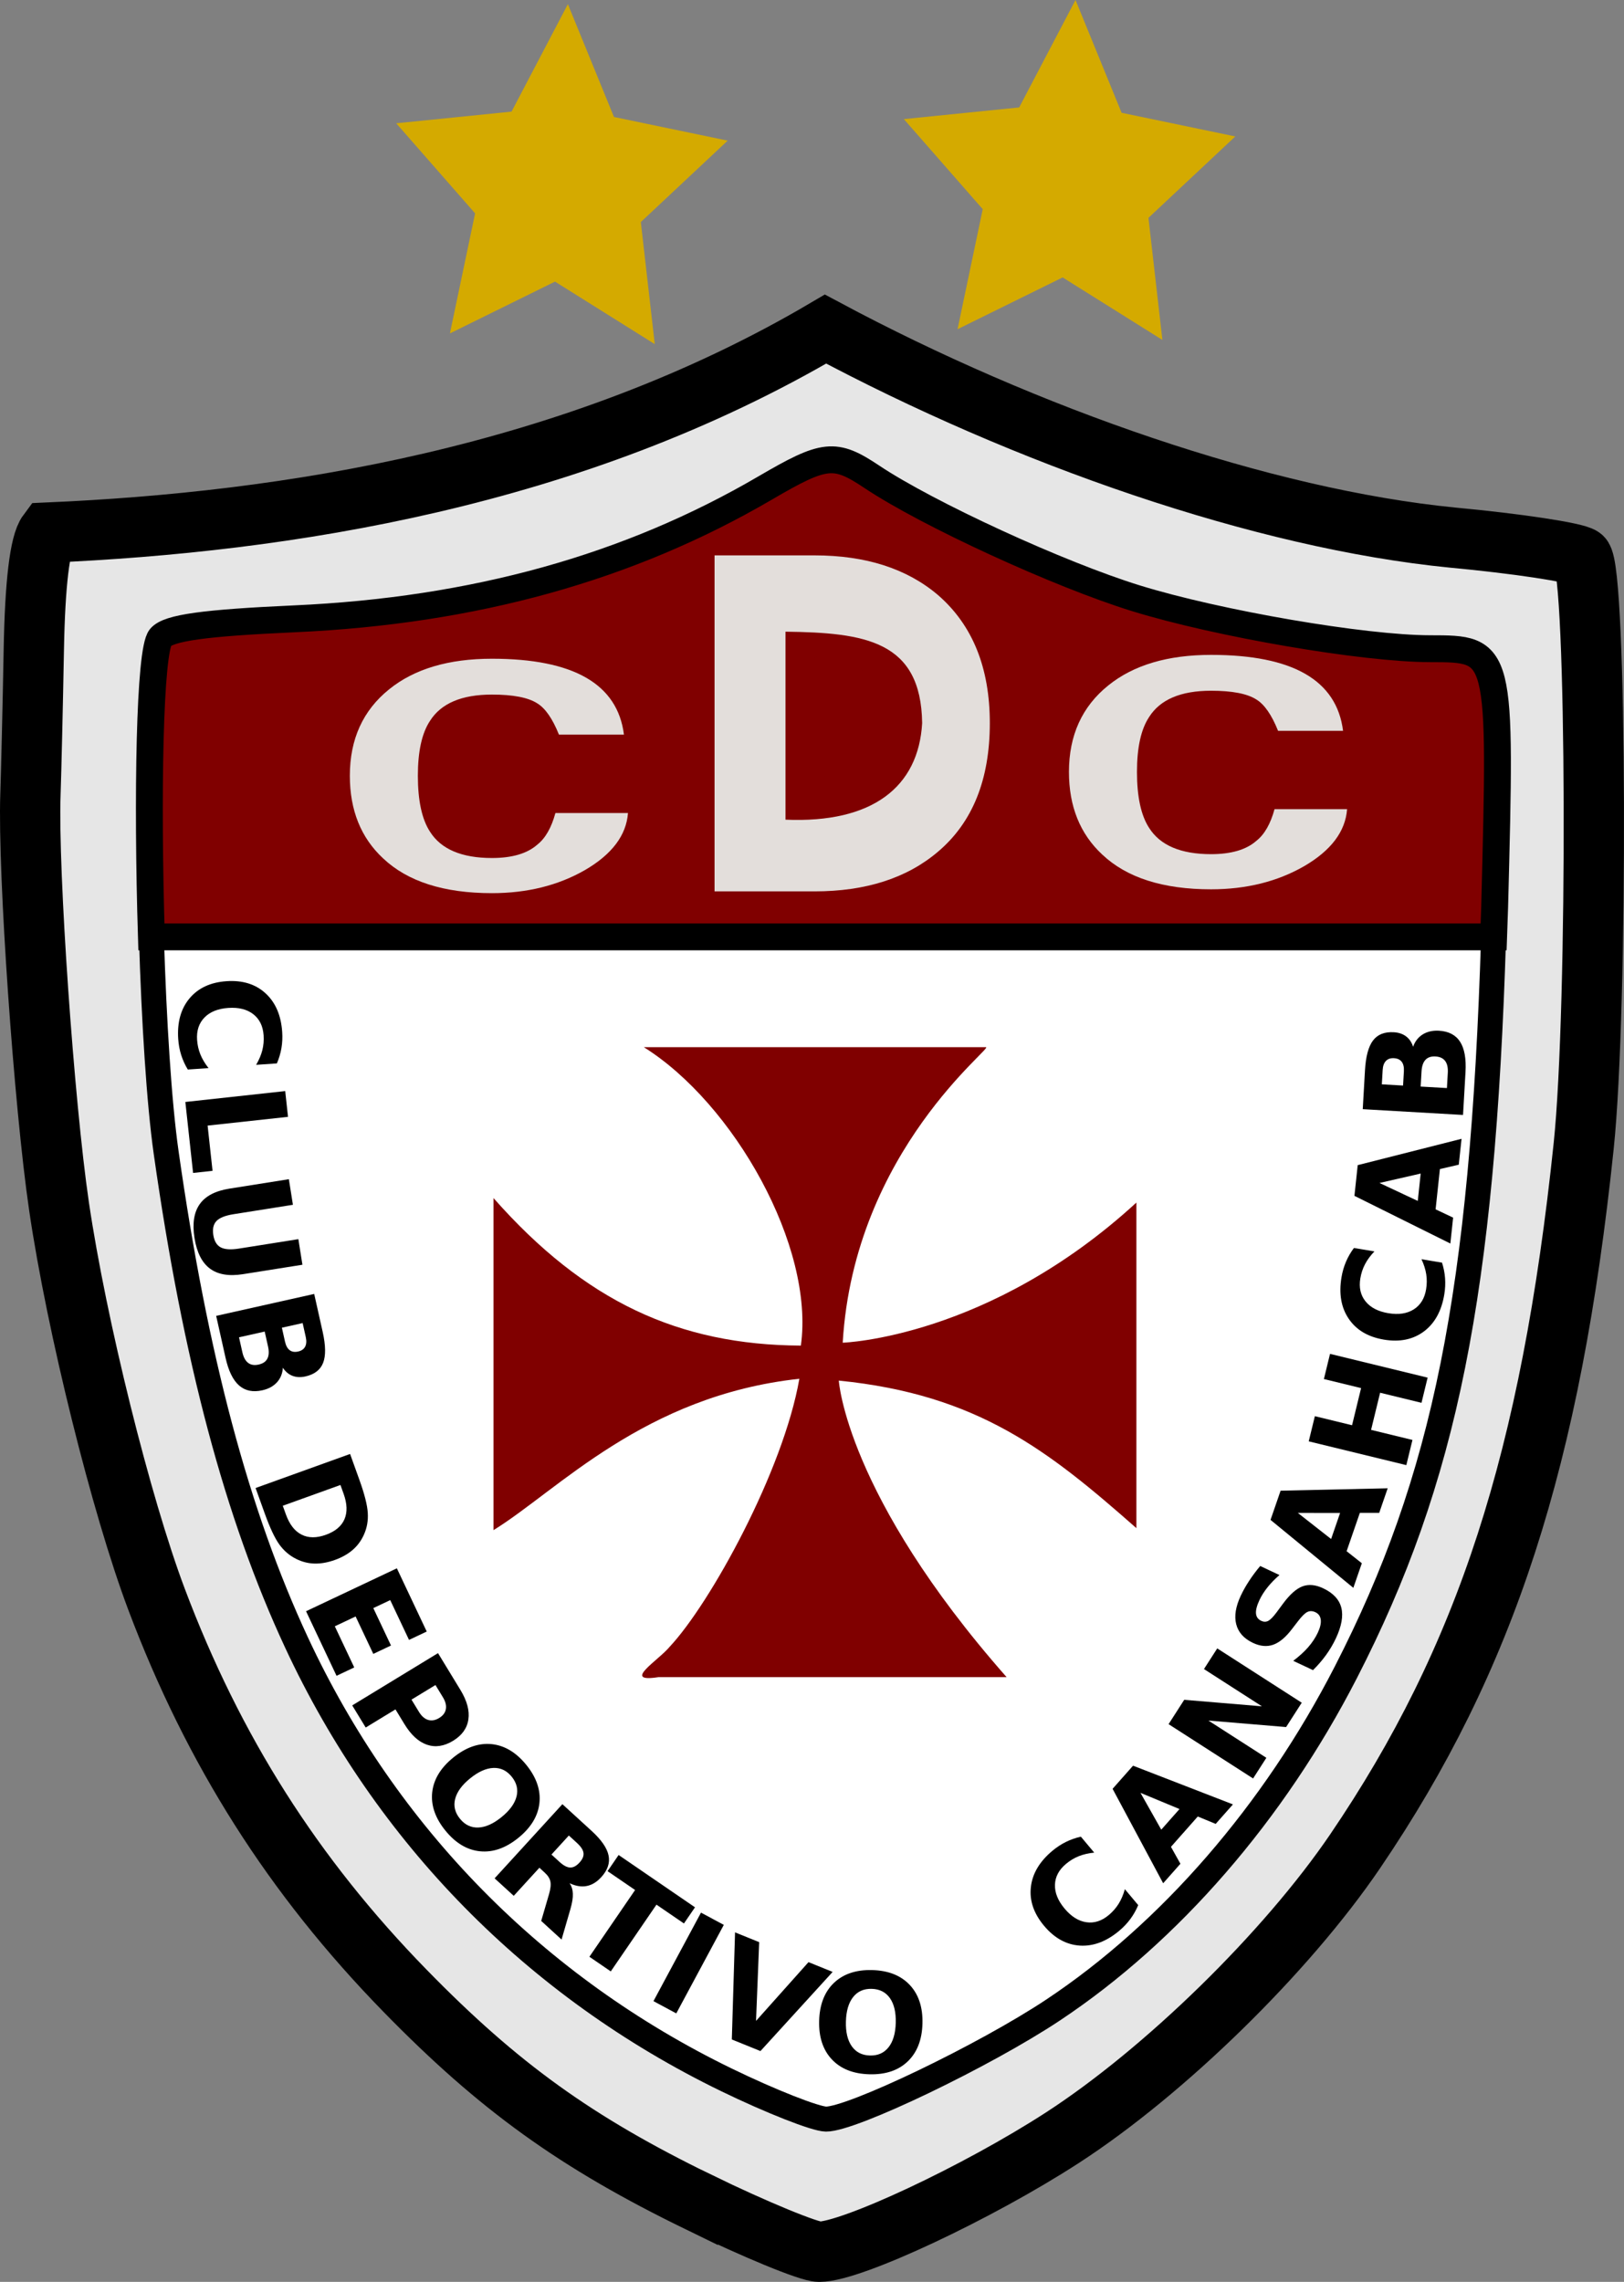 <?xml version="1.0" encoding="UTF-8" standalone="no"?>
<!-- Created with Inkscape (http://www.inkscape.org/) -->
<svg
    xmlns:inkscape="http://www.inkscape.org/namespaces/inkscape"
    xmlns:rdf="http://www.w3.org/1999/02/22-rdf-syntax-ns#"
    xmlns="http://www.w3.org/2000/svg"
    xmlns:cc="http://creativecommons.org/ns#"
    xmlns:dc="http://purl.org/dc/elements/1.1/"
    xmlns:sodipodi="http://sodipodi.sourceforge.net/DTD/sodipodi-0.dtd"
    id="svg2"
    sodipodi:docname="_svgclean2.svg"
    viewBox="0 0 519.83 730.22"
    version="1.1"
    inkscape:version="0.48.3.1 r9886"
  >
  <rect x="0" y="0" width="519.83" height="730.22" fill="#808080" stroke="none"/>
  <sodipodi:namedview
      id="base"
      bordercolor="#666666"
      inkscape:pageshadow="2"
      inkscape:window-y="0"
      pagecolor="#ffffff"
      inkscape:window-maximized="0"
      inkscape:zoom="0.4965955"
      inkscape:window-x="0"
      inkscape:window-height="645"
      showgrid="false"
      borderopacity="1.0"
      inkscape:current-layer="layer1"
      inkscape:cx="-178.75166"
      inkscape:cy="355.13665"
      inkscape:window-width="674"
      inkscape:pageopacity="0.0"
      inkscape:document-units="px"
  />
  <g
      id="layer1"
      inkscape:label="Capa 1"
      inkscape:groupmode="layer"
      transform="translate(-104.7 -141.4)"
    >
    <g
        id="g4408"
        inkscape:export-ydpi="90"
        inkscape:export-xdpi="90"
        transform="translate(-36.247,40.274)"
      >
      <path
          id="path3216"
          d="m364.59 805.82c-39.256-19.111-64.007-36.924-94.011-67.656-35.766-36.635-61.28-76.822-79.536-125.28-11.327-30.063-25.581-87.487-31.199-125.69-4.82-32.773-9.995-107.17-9.158-131.64 0.273-7.988 0.762-28.979 1.086-46.647 0.388-21.142 1.924-33.91 4.493-37.349 75.974-3.302 168.03-17.491 248.93-65.125 64.199 34.355 139.92 60.725 200.71 66.728 20.736 1.93 39.371 4.753 41.412 6.272 4.759 3.543 5.178 144.28 0.56 188.37-10.478 100.06-31.22 164.05-73.181 225.77-21.991 32.344-60.948 70.439-93.756 91.682-27.076 17.532-67.416 36.439-77.762 36.447-3.265 0-20.629-7.148-38.587-15.89z"
          sodipodi:nodetypes="sssscscccsssscs"
          style="stroke:#000000;stroke-width:19.3;fill:#e6e6e6"
          inkscape:connector-curvature="0"
      />
      <path
          id="path3996"
          style="stroke:#000000;stroke-width:8;fill:#ffffff"
          inkscape:connector-curvature="0"
          d="m619.03 400.94h-429.62c0.829 26.78 2.43 52.908 4.719 69 9.376 65.924 22.675 115.88 41.75 156.84 28.702 61.634 76.497 110.23 137.59 139.91 14.177 6.886 28.524 12.532 31.875 12.562 8.286 0.075 50.738-20.32 72.688-34.906 37.392-24.849 70.63-63.16 93.688-108.03 31.794-61.873 43.797-121.51 47.312-235.38z"
      />
      <path
          id="path3212"
          style="stroke:#000000;stroke-width:8.6;fill:#800000"
          inkscape:connector-curvature="0"
          d="m405.66 248.34c-4.661 0.488-10.225 3.351-19.781 8.938-43.627 25.504-93.203 39.295-150.66 41.875-28.937 1.3-40.291 2.885-42.906 5.969-3.5 4.127-4.297 50.867-2.906 95.812h429.62c0.101-3.273 0.257-6.135 0.344-9.5 2.149-82.912 2.231-82.687-20.719-82.719-21.254-0.029-67.725-7.993-94.062-16.125-24.624-7.603-66.744-26.974-84.562-38.875-5.936-3.965-9.714-5.863-14.375-5.375z"
      />
      <path
          id="path3056"
          style="fill:#800000"
          inkscape:connector-curvature="0"
          d="m399.04 345.46c-2.988-7.137-2.665-24.212 0.576-30.474 6.521-12.599 20.609-3.068 21.003 14.209 0.369 16.164-1.981 20.414-11.406 20.629-4.801 0.11-9.067-1.72-10.173-4.364z"
      />
      <path
          id="path4092"
          style="fill:#000000"
          inkscape:connector-curvature="0"
          d="m201.06 443.38c-0.892-1.464-1.595-3.006-2.109-4.626s-0.833-3.325-0.956-5.115c-0.367-5.343 0.832-9.678 3.597-13.004 2.779-3.328 6.725-5.168 11.839-5.519 5.128-0.352 9.288 0.931 12.482 3.849 3.208 2.917 4.995 7.047 5.362 12.389 0.123 1.79 0.04 3.523-0.247 5.198-0.288 1.675-0.774 3.298-1.457 4.871l-6.639 0.456c0.94-1.604 1.603-3.168 1.988-4.691 0.385-1.523 0.52-3.108 0.407-4.755-0.203-2.951-1.307-5.206-3.314-6.766-2.007-1.56-4.672-2.226-7.995-1.998-3.309 0.227-5.85 1.251-7.625 3.071-1.775 1.82-2.561 4.205-2.358 7.156 0.113 1.647 0.464 3.199 1.054 4.655s1.459 2.915 2.61 4.375l-6.639 0.456"
      />
      <path
          id="path4094"
          style="fill:#000000"
          inkscape:connector-curvature="0"
          d="m232.24 450.28 0.898 8.242-25.734 2.804 1.577 14.472-6.23 0.679-2.475-22.715 31.964-3.483"
      />
      <path
          id="path4096"
          style="fill:#000000"
          inkscape:connector-curvature="0"
          d="m233.41 478.48 1.298 8.189-19.037 3.018c-2.623 0.416-4.435 1.139-5.434 2.17-0.983 1.043-1.321 2.535-1.012 4.478 0.31 1.957 1.093 3.272 2.348 3.945 1.272 0.685 3.219 0.82 5.842 0.404l19.037-3.018 1.298 8.189-19.037 3.018c-4.495 0.713-8.02 0.116-10.576-1.79-2.555-1.906-4.2-5.17-4.933-9.793-0.731-4.609-0.176-8.214 1.665-10.817 1.84-2.603 5.008-4.261 9.503-4.974l19.037-3.018"
      />
      <path
          id="path4098"
          style="fill:#000000"
          inkscape:connector-curvature="0"
          d="m232.18 530.48c0.285 1.275 0.782 2.179 1.49 2.712 0.708 0.533 1.608 0.677 2.701 0.433 1.079-0.241 1.825-0.754 2.238-1.538 0.427-0.787 0.498-1.818 0.213-3.093l-1.002-4.476-6.641 1.486 1.002 4.476m-13.662 3.344c0.364 1.625 0.98 2.767 1.848 3.426 0.871 0.673 2.001 0.854 3.388 0.544 1.359-0.304 2.284-0.938 2.775-1.901 0.505-0.966 0.574-2.269 0.207-3.908l-1.063-4.75-8.217 1.838 1.063 4.75m12.969 4.999c-0.116 1.85-0.747 3.404-1.892 4.66s-2.707 2.106-4.682 2.548c-3.026 0.677-5.511 0.159-7.454-1.554-1.943-1.713-3.381-4.658-4.315-8.833l-3.004-13.429 31.377-7.02 2.718 12.147c0.975 4.357 1.022 7.657 0.14 9.899-0.878 2.256-2.767 3.709-5.668 4.357-1.527 0.342-2.91 0.276-4.149-0.197-1.225-0.476-2.248-1.336-3.071-2.579"
      />
      <path
          id="path4100"
          style="fill:#000000"
          inkscape:connector-curvature="0"
          d="m249.92 576.33-18.458 6.649 1.007 2.796c1.148 3.188 2.814 5.334 4.998 6.44 2.189 1.119 4.789 1.136 7.801 0.051 2.999-1.08 4.98-2.74 5.943-4.979 0.964-2.239 0.869-4.96-0.284-8.161l-1.007-2.796m3.086-9.924 2.963 8.226c1.654 4.593 2.554 8.129 2.7 10.61 0.164 2.489-0.248 4.82-1.235 6.992-0.853 1.91-2.047 3.53-3.582 4.861-1.535 1.331-3.43 2.403-5.686 3.216-2.283 0.822-4.447 1.213-6.491 1.171-2.031-0.047-3.984-0.533-5.859-1.46-2.151-1.056-3.966-2.6-5.445-4.631-1.466-2.036-3.016-5.323-4.651-9.861l-2.963-8.226 30.25-10.897"
      />
      <path
          id="path4102"
          style="fill:#000000"
          inkscape:connector-curvature="0"
          d="m267.98 603 9.558 20.231-5.666 2.677-6.016-12.735-5.413 2.557 5.658 11.975-5.666 2.677-5.658-11.975-6.659 3.146 6.219 13.163-5.666 2.677-9.761-20.66 29.072-13.735"
      />
      <path
          id="path4104"
          style="fill:#000000"
          inkscape:connector-curvature="0"
          d="m281.15 630.14 7.16 11.752c2.129 3.494 2.982 6.648 2.561 9.46-0.402 2.817-2.038 5.1-4.907 6.848-2.881 1.755-5.672 2.169-8.372 1.242-2.68-0.923-5.085-3.131-7.214-6.625l-2.846-4.671-9.527 5.804-4.314-7.081 27.458-16.728m-0.818 10.207-7.669 4.672 2.387 3.917c0.837 1.373 1.814 2.232 2.932 2.577 1.13 0.337 2.308 0.132 3.534-0.615 1.226-0.747 1.942-1.696 2.149-2.847 0.206-1.151-0.109-2.413-0.945-3.787l-2.386-3.917"
      />
      <path
          id="path4106"
          style="fill:#000000"
          inkscape:connector-curvature="0"
          d="m304.74 669.68c-1.592-1.962-3.552-2.895-5.879-2.8-2.327 0.095-4.806 1.21-7.436 3.345-2.62 2.126-4.215 4.318-4.787 6.576s-0.061 4.367 1.532 6.329c1.601 1.973 3.566 2.912 5.892 2.817 2.327-0.095 4.8-1.206 7.42-3.332 2.631-2.135 4.232-4.332 4.803-6.589 0.572-2.257 0.057-4.373-1.545-6.346m4.665-3.787c3.257 4.013 4.66 8.088 4.21 12.226-0.451 4.138-2.699 7.849-6.745 11.134-4.035 3.275-8.124 4.708-12.266 4.298-4.142-0.41-7.842-2.622-11.099-6.635-3.248-4.002-4.652-8.077-4.21-12.226 0.451-4.138 2.693-7.845 6.729-11.12 4.046-3.284 8.141-4.721 12.283-4.311 4.151 0.421 7.851 2.633 11.099 6.635"
      />
      <path
          id="path4108"
          style="fill:#000000"
          inkscape:connector-curvature="0"
          d="m320.04 696.95c1.282 1.172 2.417 1.771 3.404 1.798 0.998 0.037 1.995-0.491 2.993-1.583 0.988-1.081 1.414-2.111 1.279-3.091-0.125-0.97-0.829-2.041-2.111-3.213l-2.575-2.354-5.565 6.088 2.575 2.354m-6.44 1.875-8.209 8.981-6.12-5.594 21.692-23.733 9.347 8.543c3.126 2.857 4.936 5.474 5.429 7.85 0.503 2.386-0.281 4.713-2.354 6.981-1.433 1.568-2.992 2.507-4.675 2.817-1.673 0.319-3.49 0.02-5.452-0.898 0.663 0.956 1.013 2.073 1.05 3.352 0.057 1.278-0.2 2.91-0.771 4.897l-2.838 9.777-6.517-5.957 2.497-8.542c0.502-1.72 0.649-3.073 0.443-4.059-0.196-0.977-0.793-1.921-1.789-2.831l-1.73-1.59"
      />
      <path
          id="path4110"
          style="fill:#000000"
          inkscape:connector-curvature="0"
          d="m338.96 694.74 24.451 16.741-3.54 5.171-8.796-6.022-14.624 21.359-6.841-4.684 14.624-21.359-8.814-6.035 3.54-5.171"
      />
      <path
          id="path4112"
          style="fill:#000000"
          inkscape:connector-curvature="0"
          d="m365.33 713.18 7.304 3.923-15.215 28.325-7.304-3.923 15.215-28.325"
      />
      <path
          id="path4114"
          style="fill:#000000"
          inkscape:connector-curvature="0"
          d="m376.23 719.5 7.725 3.129-1.006 25.198 16.794-18.802 7.725 3.129-23.109 25.33-9.162-3.711 1.033-34.272"
      />
      <path
          id="path4116"
          style="fill:#000000"
          inkscape:connector-curvature="0"
          d="m419.97 737.57c-2.526-0.068-4.51 0.812-5.952 2.64-1.442 1.828-2.209 4.436-2.3 7.823-0.091 3.373 0.535 6.011 1.877 7.914 1.342 1.903 3.276 2.889 5.802 2.957 2.54 0.068 4.532-0.811 5.974-2.64s2.209-4.429 2.3-7.801c0.091-3.387-0.534-6.032-1.876-7.935s-3.283-2.889-5.823-2.957m0.162-6.006c5.167 0.139 9.174 1.726 12.022 4.762 2.848 3.035 4.202 7.158 4.062 12.368-0.14 5.195-1.714 9.232-4.721 12.11-3.007 2.878-7.094 4.247-12.261 4.108-5.152-0.139-9.16-1.726-12.022-4.762-2.848-3.035-4.202-7.151-4.062-12.346 0.14-5.21 1.714-9.253 4.721-12.131 3.022-2.877 7.109-4.247 12.261-4.108"
      />
      <path
          id="path4118"
          style="fill:#000000"
          inkscape:connector-curvature="0"
          d="m505.28 710.78c-0.659 1.583-1.493 3.058-2.5 4.427-1.007 1.369-2.199 2.629-3.574 3.782-4.105 3.439-8.316 5.02-12.632 4.741-4.326-0.29-8.135-2.399-11.427-6.328-3.301-3.94-4.711-8.059-4.23-12.358 0.472-4.31 2.76-8.185 6.865-11.624 1.376-1.153 2.825-2.105 4.349-2.857s3.122-1.315 4.796-1.687l4.274 5.101c-1.851 0.183-3.505 0.567-4.963 1.152s-2.82 1.407-4.085 2.468c-2.267 1.9-3.441 4.12-3.522 6.66-0.081 2.541 0.948 5.088 3.087 7.641 2.13 2.542 4.453 3.995 6.969 4.36s4.907-0.403 7.174-2.303c1.266-1.06 2.314-2.257 3.145-3.59 0.831-1.333 1.499-2.895 2.003-4.685l4.274 5.101"
      />
      <path
          id="path4120"
          style="fill:#000000"
          inkscape:connector-curvature="0"
          d="m524.35 682.42-8.591 9.71 3.031 5.414-5.522 6.242-16.19-30.224 6.55-7.403 31.972 12.386-5.522 6.242-5.729-2.365m-11.688 4.209 5.836-6.597-12.492-5.186 6.655 11.783"
      />
      <path
          id="path4122"
          style="fill:#000000"
          inkscape:connector-curvature="0"
          d="m515 652.87 5.006-7.791 24.874 2.082-18.553-11.92 4.249-6.613 27.051 17.38-5.005 7.791-24.874-2.082 18.553 11.92-4.249 6.613-27.051-17.38"
      />
      <path
          id="path4124"
          style="fill:#000000"
          inkscape:connector-curvature="0"
          d="m544.33 602.26 6.16 2.893c-1.465 1.263-2.737 2.569-3.815 3.918-1.078 1.35-1.934 2.7-2.569 4.052-0.842 1.793-1.218 3.235-1.127 4.324s0.656 1.879 1.696 2.367c0.78 0.366 1.525 0.367 2.235 0 0.704-0.383 1.568-1.262 2.594-2.636l2.145-2.895c2.169-2.931 4.237-4.767 6.204-5.509s4.171-0.539 6.614 0.608c3.21 1.508 5.152 3.586 5.828 6.234 0.668 2.63 0.084 5.9-1.753 9.812-0.867 1.845-1.912 3.615-3.135 5.308s-2.616 3.308-4.178 4.843l-6.335-2.975c1.86-1.394 3.45-2.837 4.768-4.327 1.312-1.51 2.346-3.07 3.103-4.681 0.769-1.637 1.085-3.02 0.948-4.147-0.137-1.127-0.712-1.929-1.726-2.405-0.91-0.427-1.752-0.458-2.526-0.092-0.768 0.353-1.763 1.321-2.982 2.906l-2.007 2.602c-1.991 2.618-3.986 4.282-5.985 4.993-1.993 0.698-4.146 0.503-6.459-0.583-2.898-1.361-4.687-3.343-5.368-5.947-0.681-2.604-0.197-5.66 1.451-9.169 0.751-1.598 1.646-3.184 2.687-4.758 1.027-1.579 2.206-3.159 3.535-4.74"
      />
      <path
          id="path4126"
          style="fill:#000000"
          inkscape:connector-curvature="0"
          d="m576.22 585.27-4.23 12.255 4.87 3.845-2.719 7.878-26.508-21.748 3.225-9.344 34.279-0.767-2.719 7.878h-6.198m-9.194 8.354 2.874-8.326-13.526-0.021 10.652 8.347"
      />
      <path
          id="path4128"
          style="fill:#000000"
          inkscape:connector-curvature="0"
          d="m559.86 562.37 1.962-8.056 11.906 2.899 2.894-11.885-11.906-2.899 1.962-8.056 31.24 7.607-1.962 8.056-13.245-3.225-2.894 11.885 13.245 3.225-1.962 8.056-31.24-7.607"
      />
      <path
          id="path4130"
          style="fill:#000000"
          inkscape:connector-curvature="0"
          d="m602.52 505.18c0.529 1.631 0.857 3.293 0.983 4.988 0.126 1.695 0.042 3.427-0.252 5.197-0.878 5.283-3.046 9.223-6.505 11.821-3.473 2.596-7.738 3.473-12.794 2.633-5.07-0.843-8.822-3.053-11.255-6.63-2.447-3.579-3.231-8.01-2.353-13.293 0.294-1.77 0.775-3.437 1.442-5 0.667-1.563 1.515-3.03 2.543-4.402l6.564 1.091c-1.286 1.344-2.292 2.712-3.018 4.105-0.726 1.393-1.225 2.904-1.496 4.532-0.485 2.918 0.069 5.367 1.66 7.349s4.031 3.246 7.316 3.792c3.272 0.544 5.981 0.135 8.128-1.225 2.147-1.361 3.463-3.5 3.948-6.417 0.271-1.629 0.288-3.22 0.051-4.773-0.237-1.553-0.746-3.173-1.528-4.86l6.564 1.091"
      />
      <path
          id="path4132"
          style="fill:#000000"
          inkscape:connector-curvature="0"
          d="m601.85 475.23-1.377 12.891 5.607 2.657-0.885 8.287-30.705-15.258 1.05-9.829 33.236-8.426-0.885 8.287-6.04 1.391m-7.089 10.202 0.936-8.758-13.187 3.009 12.251 5.749"
      />
      <path
          id="path4134"
          style="fill:#000000"
          inkscape:connector-curvature="0"
          d="m590.32 443.93c0.075-1.304-0.155-2.31-0.689-3.017-0.535-0.707-1.361-1.092-2.479-1.156-1.104-0.063-1.962 0.225-2.574 0.866-0.626 0.64-0.977 1.612-1.052 2.916l-0.263 4.58 6.794 0.39 0.263-4.58m14.056 0.527c0.096-1.663-0.184-2.93-0.839-3.801-0.654-0.886-1.69-1.37-3.109-1.451-1.39-0.08-2.453 0.276-3.189 1.068-0.75 0.791-1.173 2.025-1.27 3.702l-0.279 4.859 8.407 0.483 0.279-4.859m-11.103-8.361c0.618-1.748 1.65-3.069 3.097-3.964 1.446-0.895 3.18-1.284 5.201-1.168 3.096 0.178 5.344 1.357 6.743 3.537 1.399 2.18 1.976 5.406 1.73 9.677l-0.79 13.739-32.1-1.845 0.714-12.427c0.256-4.458 1.115-7.644 2.577-9.559 1.463-1.929 3.678-2.809 6.644-2.638 1.562 0.09 2.874 0.532 3.936 1.326 1.047 0.794 1.796 1.901 2.247 3.322"
      />
      <path
          id="path4212-0"
          sodipodi:r2="20.85297"
          style="fill:#d4aa00"
          sodipodi:type="star"
          d="m-473.92-86.13-23.85-14.079-25.119 11.666 6.02-27.033-18.857-20.285 27.57-2.629 13.465-24.202 11.02 25.409 27.178 5.327-20.76 18.332z"
          sodipodi:r1="41.705944"
          inkscape:transform-center-x="-0.84937963"
          inkscape:transform-center-y="-4.7945153"
          transform="matrix(1.339,0,0,1.421,985.11,333.64)"
          sodipodi:arg2="1.6200406"
          sodipodi:arg1="0.99172206"
          inkscape:randomized="0"
          sodipodi:cy="-121.03685"
          sodipodi:cx="-496.74789"
          inkscape:rounded="0"
          inkscape:flatsided="false"
          sodipodi:sides="5"
      />
      <path
          id="path4237"
          style="fill:#e3dedb"
          inkscape:connector-curvature="0"
          d="m341.96 361.3c-0.538 7.123-5.107 13.197-13.709 18.22-8.602 4.949-18.548 7.423-29.838 7.423-15.376 0-26.989-3.712-34.838-11.135-7.097-6.598-10.645-15.409-10.645-26.431 0-11.697 4.193-20.92 12.58-27.668 8.064-6.523 19.032-9.785 32.902-9.785 26.128 0 40.214 8.098 42.257 24.294h-20.806c-2.043-5.099-4.355-8.435-6.935-10.01-2.903-1.875-7.742-2.812-14.516-2.812-9.677 0-16.29 2.812-19.838 8.435-2.581 3.899-3.871 9.748-3.871 17.546-0 7.948 1.29 13.909 3.871 17.883 3.548 5.624 10.161 8.435 19.838 8.435 6.451 0 11.29-1.425 14.516-4.274 2.58-2.024 4.516-5.399 5.806-10.122h23.225"
      />
      <path
          id="path4239"
          inkscape:connector-curvature="0"
          sodipodi:nodetypes="ccsccscccccc"
          style="fill:#e3dedb"
          d="m457.78 332.53c-0 18.059-5.524 31.771-16.572 41.134-9.954 8.472-23.136 12.708-39.544 12.708h-31.996v-107.52h31.996c16.408 0 29.589 4.236 39.544 12.708 11.048 9.587 16.572 23.243 16.572 40.967m-21.659 0c-0.35-26.384-18.341-28.941-43.738-29.259v60.158c27.778 1.199 42.566-10.419 43.738-30.899"
      />
      <path
          id="path4237-7"
          style="fill:#e3dedb"
          inkscape:connector-curvature="0"
          d="m572.14 360.07c-0.538 7.123-5.107 13.197-13.709 18.22-8.602 4.949-18.548 7.423-29.838 7.423-15.376 0-26.989-3.712-34.838-11.135-7.097-6.598-10.645-15.409-10.645-26.431 0-11.697 4.193-20.92 12.58-27.668 8.064-6.523 19.032-9.785 32.902-9.785 26.128 0 40.214 8.098 42.257 24.294h-20.806c-2.043-5.099-4.355-8.435-6.935-10.01-2.903-1.875-7.742-2.812-14.516-2.812-9.677 0-16.29 2.812-19.838 8.435-2.581 3.899-3.871 9.748-3.871 17.546-0 7.948 1.29 13.909 3.871 17.883 3.548 5.624 10.161 8.435 19.838 8.435 6.451 0 11.29-1.425 14.516-4.274 2.58-2.024 4.516-5.399 5.806-10.122h23.225"
      />
      <path
          id="path4212-0-3"
          sodipodi:r2="20.85297"
          style="fill:#d4aa00"
          sodipodi:type="star"
          d="m-473.92-86.13-23.85-14.079-25.119 11.666 6.02-27.033-18.857-20.285 27.57-2.629 13.465-24.202 11.02 25.409 27.178 5.327-20.76 18.332z"
          sodipodi:r1="41.705944"
          inkscape:transform-center-x="-0.84937963"
          inkscape:transform-center-y="-4.7945153"
          transform="matrix(1.339,0,0,1.421,1147.6,332.3)"
          sodipodi:arg2="1.6200406"
          sodipodi:arg1="0.99172206"
          inkscape:randomized="0"
          sodipodi:cy="-121.03685"
          sodipodi:cx="-496.74789"
          inkscape:rounded="0"
          inkscape:flatsided="false"
          sodipodi:sides="5"
      />
      <path
          id="path4379-7"
          d="m347.03 436.23c28.828 18.05 54.7 63.802 50.267 95.499-39.153-0.204-69.242-14.179-98.389-47.215v106.27c20.631-12.702 48.118-43.03 97.907-48.443-5.145 29.513-28.523 71.916-41.52 85.773-3.648 4.416-15.533 11.542-3.622 9.718h111.49c-51.472-58.392-53.721-94.904-53.721-94.904 44.578 4.44 67.18 22.491 95.258 47.216v-104.19c-47.282 43.401-94.008 44.846-94.008 44.846 3.663-61.804 49.114-95.056 45.775-94.576h-109.44z"
          sodipodi:nodetypes="cccccccccccccc"
          style="fill:#800000"
          inkscape:connector-curvature="0"
      />
    </g
    >
  </g
  >
</svg
>
